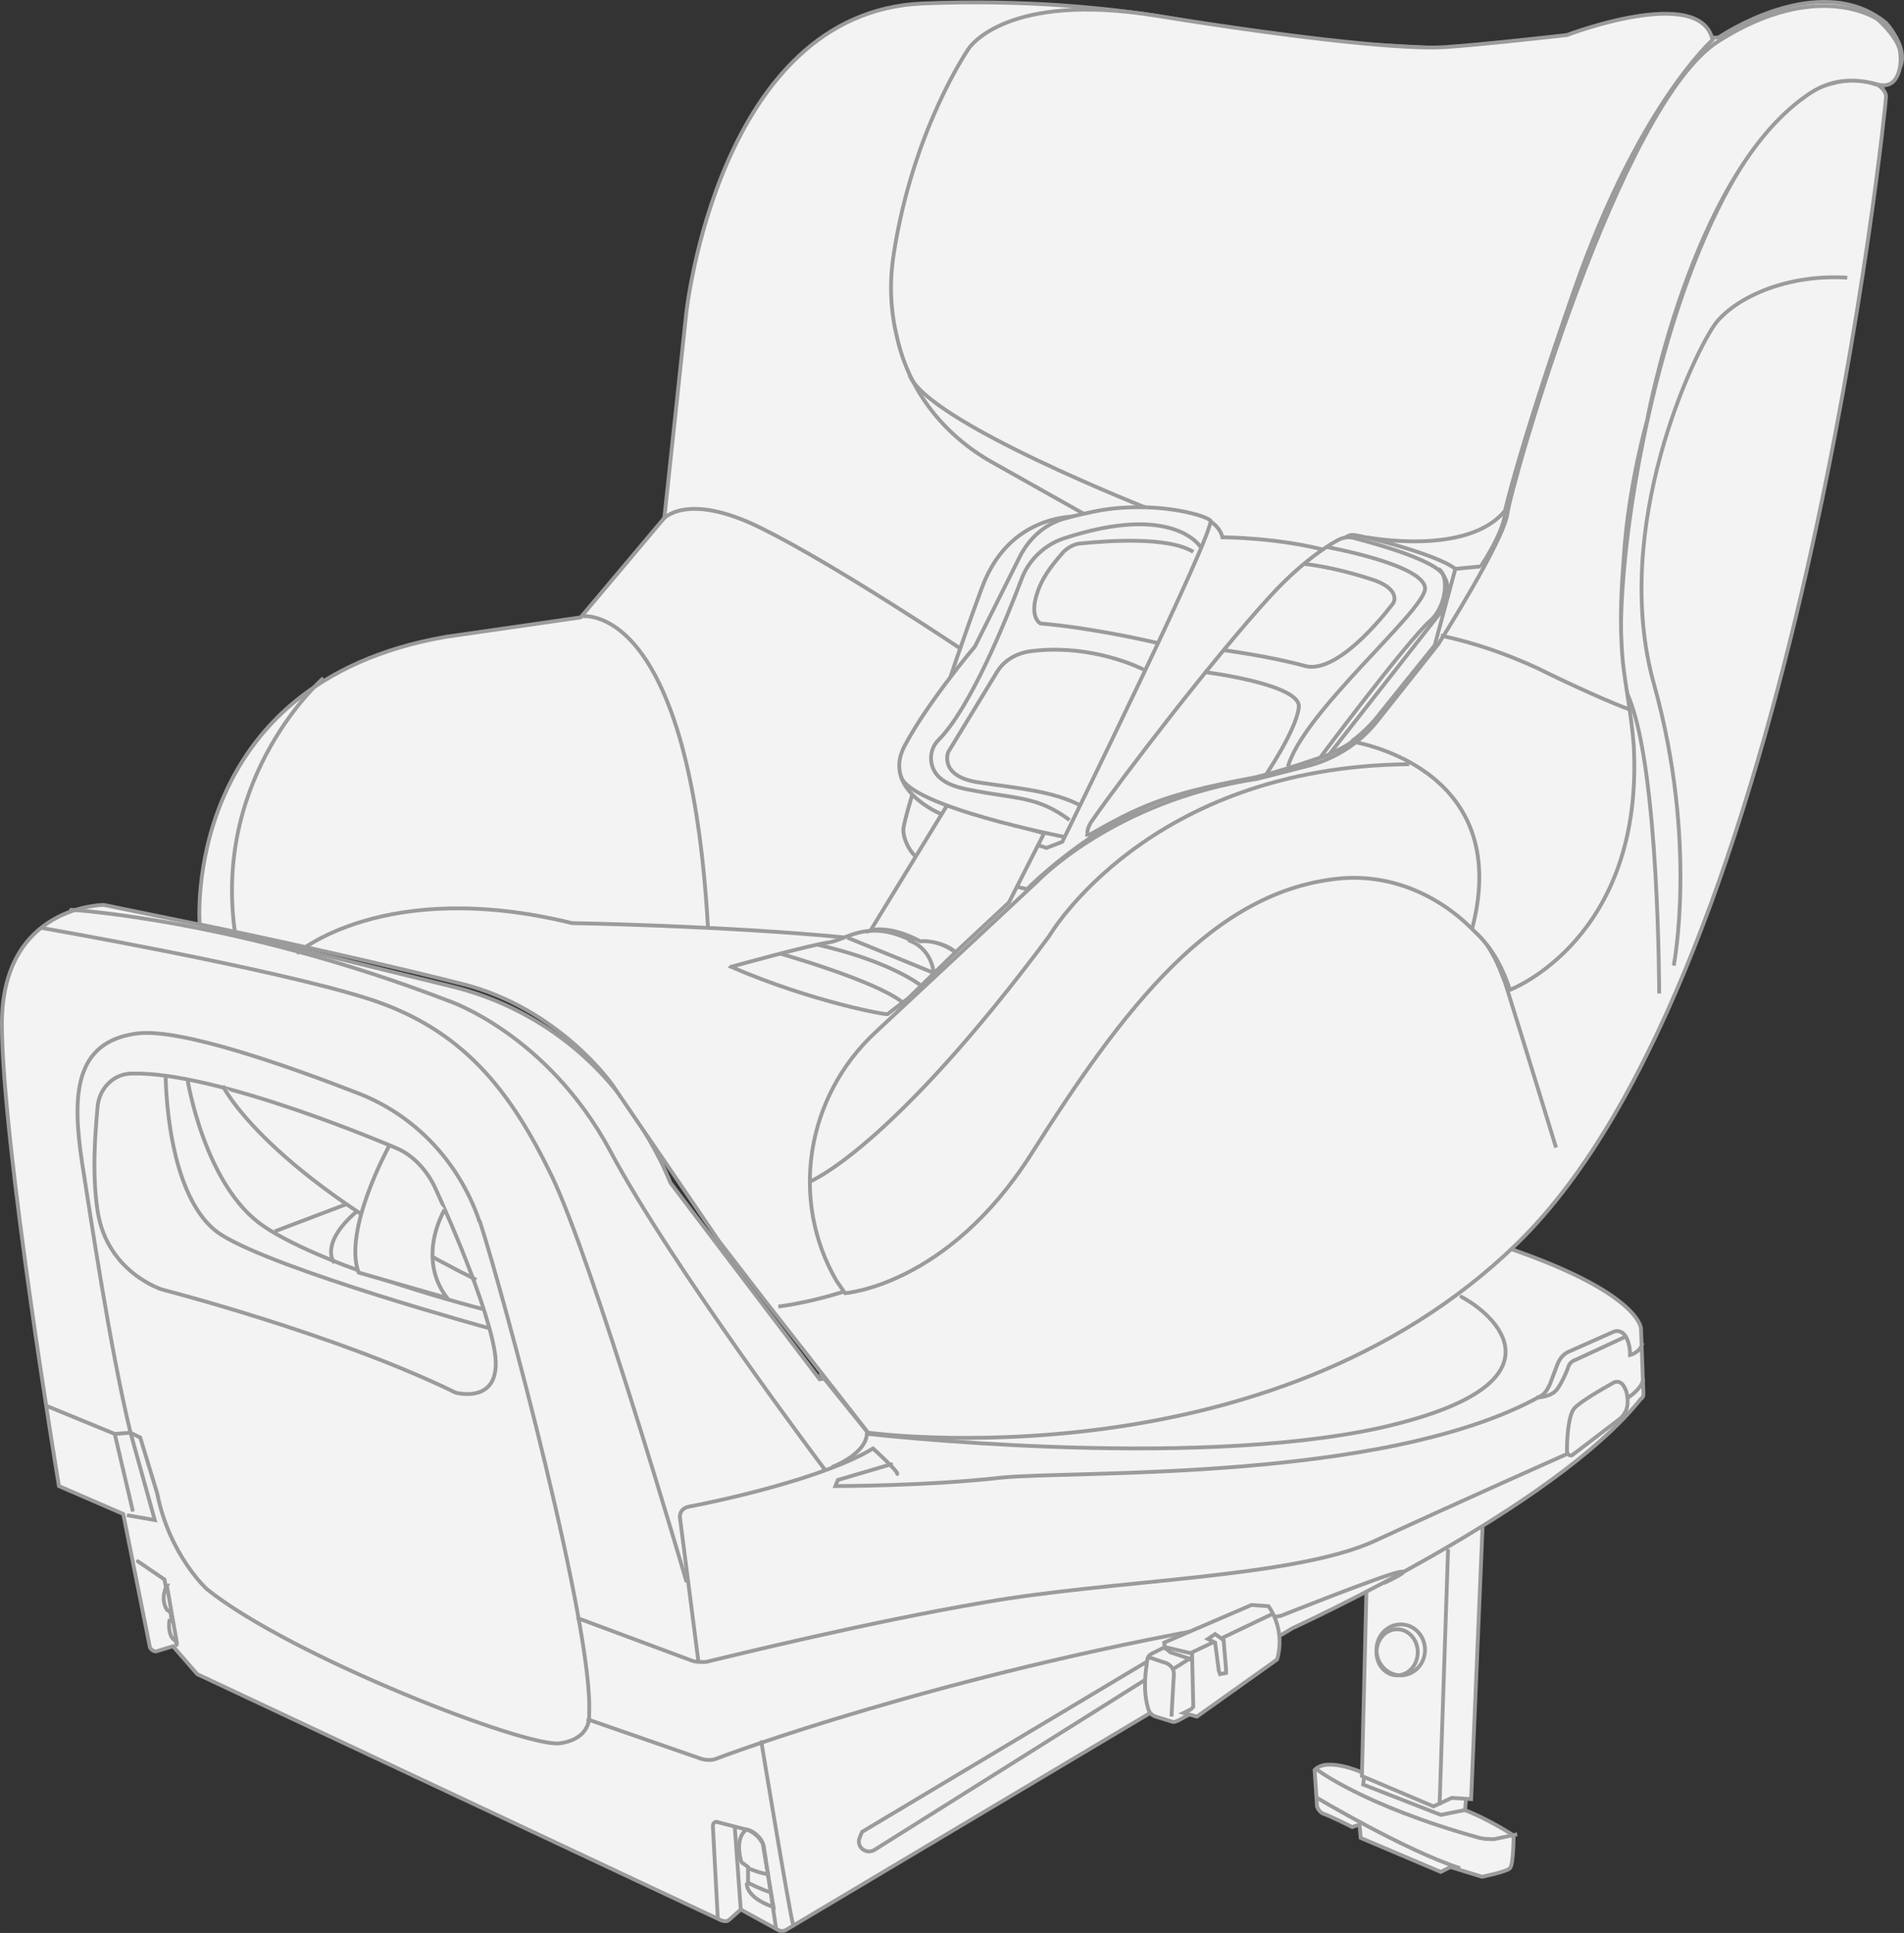 <?xml version="1.0" encoding="UTF-8"?>
<!DOCTYPE svg PUBLIC "-//W3C//DTD SVG 1.1//EN" "http://www.w3.org/Graphics/SVG/1.1/DTD/svg11.dtd">
<!-- Creator: CorelDRAW -->
<svg xmlns="http://www.w3.org/2000/svg" xml:space="preserve" width="110.715mm" height="112.395mm" version="1.1" style="shape-rendering:geometricPrecision; text-rendering:geometricPrecision; image-rendering:optimizeQuality; fill-rule:evenodd; clip-rule:evenodd"
viewBox="0 0 10278.08 10434.08"
 xmlns:xlink="http://www.w3.org/1999/xlink"
 xmlns:xodm="http://www.corel.com/coreldraw/odm/2003">
 <rect x="0" y="0" width="10278.08" height="10434.08" fill="#333333" stroke="none"/>
 <defs>
  <style type="text/css">
   <![CDATA[
    .str0 {stroke:#9C9B9B;stroke-width:20.61;stroke-miterlimit:4}
    .str1 {stroke:#9C9B9B;stroke-width:20.61;stroke-linecap:round;stroke-miterlimit:4}
    .fil1 {fill:none;fill-rule:nonzero}
    .fil0 {fill:#F3F3F3;fill-rule:nonzero}
   ]]>
  </style>
 </defs>
 <g id="Ebene_x0020_1">
  <path class="fil0" d="M7351.89 9567.46c0,0 -189.93,-85.14 -255.42,-13.1l13.1 196.47c0,0 6.55,26.2 32.75,39.3 26.2,6.55 157.18,72.04 157.18,72.04l39.3 -13.1 6.54 72.05 432.24 183.38 52.4 -26.2 170.28 52.39c0,0 130.98,-26.19 150.63,-45.84 19.64,-19.64 19.64,-176.82 19.64,-176.82 0,0 -137.53,-91.69 -281.61,-144.09 -124.43,-58.94 -537.03,-196.47 -537.03,-196.47z"/>
  <path class="fil1 str0" d="M7351.89 9567.46c0,0 -189.93,-85.14 -255.42,-13.1l13.1 196.47c0,0 6.55,26.2 32.75,39.3 26.2,6.55 157.18,72.04 157.18,72.04l39.3 -13.1 6.54 72.05 432.24 183.38 52.4 -26.2 170.28 52.39c0,0 130.98,-26.19 150.63,-45.84 19.64,-19.64 19.64,-176.82 19.64,-176.82 0,0 -137.53,-91.69 -281.61,-144.09 -124.43,-58.94 -537.03,-196.47 -537.03,-196.47z"/>
  <path class="fil1 str0" d="M7103.02 9547.82c0,0 248.87,196.47 884.13,373.3 26.2,6.54 52.4,6.54 78.59,6.54l124.43 -26.2"/>
  <path class="fil1 str0" d="M7109.57 9705c0,0 471.54,281.61 772.8,379.85"/>
  <polygon class="fil0" points="7915.12,9691.9 7908.56,9770.49 7777.58,9796.69 7358.44,9632.96 7371.54,9528.18 "/>
  <polygon class="fil1 str0" points="7915.12,9691.9 7908.56,9770.49 7777.58,9796.69 7358.44,9632.96 7371.54,9528.18 "/>
  <polygon class="fil0" points="7378.09,8506.51 7351.89,9587.12 7738.29,9750.84 7836.53,9705 7941.32,9711.55 8006.8,8152.85 "/>
  <polygon class="fil1 str0" points="7378.09,8506.51 7351.89,9587.12 7738.29,9750.84 7836.53,9705 7941.32,9711.55 8006.8,8152.85 "/>
  <line class="fil1 str0" x1="7816.88" y1="8362.42" x2="7771.04" y2= "9744.29" />
  <path class="fil1 str0" d="M7692.45 8906c0,75.98 -58.62,137.53 -130.98,137.53 -72.37,0 -130.99,-61.56 -130.99,-137.53 0,-75.97 58.62,-137.53 130.99,-137.53 72.36,0 130.98,61.57 130.98,137.53z"/>
  <path class="fil1 str0" d="M7653.15 8919.1c0,68.7 -49.83,124.43 -111.34,124.43 -61.49,0 -111.34,-55.74 -111.34,-124.43 0,-68.7 49.84,-124.43 111.34,-124.43 61.5,0 111.34,55.74 111.34,124.43z"/>
  <path class="fil0" d="M8144.34 6738.23c707.31,242.32 713.86,432.24 713.86,432.24l13.1 347.11c0,13.1 0,26.2 -13.1,32.74 -471.54,595.98 -1879.6,1237.79 -1879.6,1237.79l-2737.54 1630.73c-13.1,6.55 -26.2,6.55 -39.3,0l-203.03 -111.34 -58.94 52.4c-13.1,13.1 -26.2,13.1 -45.84,6.54l-2829.23 -1329.48 -130.98 -150.62 -85.14 26.2c-13.1,6.54 -32.75,-6.55 -39.3,-19.65l-144.08 -720.4 -347.11 -150.63c0,0 -307.81,-1853.4 -307.81,-2495.22 0,-641.82 550.13,-641.82 550.13,-641.82l510.84 104.79 1362.22 334.01c379.85,91.68 713.86,314.35 943.07,628.71 85.14,124.43 176.83,268.52 242.32,432.24l805.55 1060.96 3719.91 -707.31z"/>
  <path class="fil1 str0" d="M8144.34 6738.23c707.31,242.32 713.86,432.24 713.86,432.24l13.1 347.11c0,13.1 0,26.2 -13.1,32.74 -471.54,595.98 -1879.6,1237.79 -1879.6,1237.79l-2737.54 1630.73c-13.1,6.55 -26.2,6.55 -39.3,0l-203.03 -111.34 -58.94 52.4c-13.1,13.1 -26.2,13.1 -45.84,6.54l-2829.23 -1329.48 -130.98 -150.62 -85.14 26.2c-13.1,6.54 -32.75,-6.55 -39.3,-19.65l-144.08 -720.4 -347.11 -150.63c0,0 -307.81,-1853.4 -307.81,-2495.22 0,-641.82 550.13,-641.82 550.13,-641.82l510.84 104.79 1362.22 334.01c379.85,91.68 713.86,314.35 943.07,628.71 85.14,124.43 176.83,268.52 242.32,432.24l805.55 1060.96 3719.91 -707.31z"/>
  <path class="fil1 str0" d="M704.51 7733.7c-111.34,-458.43 -216.12,-1172.29 -261.96,-1460.46 -52.4,-353.65 -45.85,-648.36 294.71,-694.2 235.77,-32.75 838.29,183.38 1191.94,320.91 307.81,117.88 543.58,366.75 654.92,681.11 0,6.55 0,6.55 6.54,13.1 130.98,406.05 615.62,2207.07 589.42,2658.95 0,0 19.64,130.98 -157.18,157.18 -176.83,26.2 -1447.36,-464.99 -1905.8,-831.74 0,0 -203.03,-183.38 -268.51,-517.38l-91.69 -301.27 -52.4 -26.2z"/>
  <line class="fil1 str0" x1="619.37" y1="7740.26" x2="717.61" y2= "8159.4" />
  <polyline class="fil1 str0" points="684.86,8179.05 835.5,8205.24 704.51,7733.7 619.37,7740.26 252.62,7589.62 "/>
  <path class="fil1 str0" d="M2132.22 6194.66c0,0 -956.17,-412.6 -1421.16,-399.5 -91.69,0 -170.28,72.04 -183.38,170.28 -13.1,144.09 -32.75,366.76 0,576.32 52.4,327.46 347.11,419.15 347.11,419.15 0,0 943.07,242.32 1584.89,556.68 0,0 261.96,72.04 209.57,-229.22 -52.4,-301.27 -320.91,-877.59 -320.91,-877.59 0,0 -65.49,-157.18 -216.13,-216.12z"/>
  <path class="fil1 str0" d="M894.44 5808.26c0,0 0,668.02 301.26,857.94 301.27,189.93 1447.37,504.28 1447.37,504.28"/>
  <path class="fil1 str0" d="M1012.32 5827.91c0,0 91.69,576.32 412.6,792.44 353.65,235.77 1178.84,445.34 1178.84,445.34"/>
  <path class="fil1 str0" d="M3166.99 9279.31l622.16 216.12c26.2,6.55 52.4,6.55 72.05,0 222.67,-85.14 1473.56,-523.93 3051.89,-772.8 0,0 543.58,-216.12 635.27,-235.77 91.68,-19.64 -78.59,58.94 -78.59,58.94"/>
  <path class="fil1 str1" d="M3121.15 8735.73l615.62 229.22c19.64,6.55 45.84,6.55 72.04,6.55 163.73,-39.3 884.13,-216.13 1499.75,-320.91 700.76,-124.43 1676.57,-130.98 2115.37,-334.01 438.79,-203.02 1028.21,-464.99 1028.21,-464.99"/>
  <path class="fil1 str1" d="M3769.51 8964.94l-98.24 -766.24c-6.54,-32.75 13.1,-58.95 45.84,-65.49 176.83,-32.74 740.05,-157.18 995.47,-314.35 0,0 137.53,124.43 130.99,137.52"/>
  <path class="fil1 str1" d="M8864.75 7255.62c-13.1,45.85 -65.49,58.95 -65.49,58.95 0,-52.4 -13.1,-85.14 -26.2,-104.79 -13.1,-19.64 -39.3,-32.74 -65.49,-19.64l-235.76 104.78c-32.75,13.1 -52.4,39.3 -65.49,72.04l-39.3 104.79c-13.1,26.2 -26.2,52.4 -52.4,65.49 -838.28,465 -2508.32,399.5 -2907.81,438.8 -399.5,45.84 -897.23,45.84 -897.23,45.84l13.1 -32.74 288.16 -85.14"/>
  <path class="fil1 str0" d="M8294.97 7543.78c0,0 78.59,0 111.34,-45.84 19.64,-26.2 45.84,-78.59 58.94,-117.89 6.55,-19.64 19.64,-32.74 39.3,-39.3l268.51 -124.43"/>
  <path class="fil1 str1" d="M4686.39 7740.26c0,0 1722.43,196.47 2763.75,-32.74 988.92,-222.67 668.01,-582.88 438.79,-707.31"/>
  <path class="fil1 str1" d="M4496.47 7917.09c0,0 189.92,-72.05 183.38,-189.93l-248.87 -307.81"/>
  <path class="fil1 str1" d="M4110.06 9403.74c0,0 150.63,910.33 170.29,982.37"/>
  <path class="fil1 str1" d="M3874.3 10346.81l-26.2 -491.19c0,-13.1 13.1,-26.2 26.2,-19.65l176.82 45.85c0,0 58.94,26.2 72.04,85.14l65.49 438.79"/>
  <path class="fil1 str1" d="M6231.99 8945.3l-1578.35 943.07c0,0 -6.54,13.1 -13.1,32.75 -19.64,45.84 32.75,91.68 78.59,65.49l1532.5 -962.72"/>
  <polyline class="fil1 str1" points="743.81,8427.92 887.88,8526.15 953.38,8879.8 "/>
  <path class="fil1 str1" d="M3704.02 8532.7c0,0 -504.28,-1728.97 -726.95,-2187.41 -222.67,-458.43 -478.1,-792.44 -995.47,-956.17 -517.38,-163.72 -1755.18,-379.85 -1755.18,-379.85"/>
  <path class="fil1 str1" d="M383.61 4911.03c0,0 897.23,52.4 2036.78,491.19 0,0 530.48,176.83 871.03,805.55 334.01,628.71 1159.2,1722.43 1159.2,1722.43"/>
  <path class="fil0" d="M8491.44 7851.59c-13.1,13.1 -32.74,0 -32.74,-19.64 0,-65.49 6.54,-189.93 39.29,-229.23 26.2,-32.74 150.63,-104.78 209.57,-137.53 19.65,-13.1 45.85,-6.54 58.95,19.65 13.09,19.64 19.64,45.84 19.64,85.14 0,39.3 -19.64,72.04 -45.84,91.68l-248.87 189.93z"/>
  <path class="fil1 str0" d="M8491.44 7851.59c-13.1,13.1 -32.74,0 -32.74,-19.64 0,-65.49 6.54,-189.93 39.29,-229.23 26.2,-32.74 150.63,-104.78 209.57,-137.53 19.65,-13.1 45.85,-6.54 58.95,19.65 13.09,19.64 19.64,45.84 19.64,85.14 0,39.3 -19.64,72.04 -45.84,91.68l-248.87 189.93z"/>
  <path class="fil0" d="M8779.6 7550.33c0,0 78.59,-45.84 91.69,-104.78l-91.69 104.78z"/>
  <path class="fil1 str0" d="M8779.6 7550.33c0,0 78.59,-45.84 91.69,-104.78"/>
  <line class="fil1 str0" x1="1483.86" y1="6646.55" x2="1863.71" y2= "6502.47" />
  <path class="fil0" d="M1202.25 5860.65c0,0 229.22,478.09 1368.77,1047.86l-1368.77 -1047.86z"/>
  <path class="fil1 str0" d="M1202.25 5860.65c0,0 229.22,478.09 1368.77,1047.86"/>
  <path class="fil1 str0" d="M1804.77 6816.83c0,0 -85.14,-98.24 117.88,-275.07"/>
  <path class="fil0" d="M2400.74 6528.67c0,0 -157.18,255.41 13.1,478.09l-478.09 -137.53c-85.14,-229.23 163.73,-681.11 163.73,-681.11l301.26 340.56z"/>
  <path class="fil1 str0" d="M2400.74 6528.67c0,0 -157.18,255.41 13.1,478.09l-478.09 -137.53c-85.14,-229.23 163.73,-681.11 163.73,-681.11"/>
  <path class="fil0" d="M6271.29 8899.46l-52.4 26.2c-13.1,6.54 -26.2,19.64 -26.2,39.29 -6.55,45.85 -26.2,157.19 6.54,261.97 6.55,19.64 19.65,32.74 39.3,39.3l85.14 26.2c13.1,6.54 26.2,0 39.3,-6.55l72.04 -39.3c13.1,-6.54 26.2,-26.19 26.2,-39.29 0,-45.85 6.55,-137.53 -13.1,-216.13 0,-19.64 -19.64,-32.74 -32.74,-39.3l-98.24 -32.74c-26.2,-26.2 -39.3,-26.2 -45.84,-19.64z"/>
  <path class="fil1 str0" d="M6271.29 8899.46l-52.4 26.2c-13.1,6.54 -26.2,19.64 -26.2,39.29 -6.55,45.85 -26.2,157.19 6.54,261.97 6.55,19.64 19.65,32.74 39.3,39.3l85.14 26.2c13.1,6.54 26.2,0 39.3,-6.55l72.04 -39.3c13.1,-6.54 26.2,-26.19 26.2,-39.29 0,-45.85 6.55,-137.53 -13.1,-216.13 0,-19.64 -19.64,-32.74 -32.74,-39.3l-98.24 -32.74c-26.2,-26.2 -39.3,-26.2 -45.84,-19.64z"/>
  <path class="fil1 str0" d="M6199.24 8945.3l98.24 32.74c26.2,13.1 39.3,32.75 39.3,58.94l-13.1 229.23"/>
  <line class="fil1 str0" x1="6330.23" y1="9010.79" x2="6435.01" y2= "8945.3" />
  <path class="fil0" d="M6297.48 8892.9l137.53 32.75 6.55 288.16 -13.1 13.1 -39.3 19.64 72.04 19.65 432.24 -307.81c0,0 52.4,-144.08 -45.84,-288.17l-91.69 -6.54 -471.54 203.02c0,6.55 0,19.65 13.1,26.2z"/>
  <path class="fil1 str0" d="M6297.48 8892.9l137.53 32.75 6.55 288.16 -13.1 13.1 -39.3 19.64 72.04 19.65 432.24 -307.81c0,0 52.4,-144.08 -45.84,-288.17l-91.69 -6.54 -471.54 203.02c0,6.55 0,19.65 13.1,26.2z"/>
  <line class="fil1 str0" x1="6421.91" y1="8925.65" x2="6873.81" y2= "8709.53" />
  <polygon class="fil0" points="6559.44,8820.86 6605.29,8853.61 6618.38,9010.79 6618.38,9030.44 6585.64,9036.98 6579.1,9017.34 6559.44,8866.71 6520.15,8847.06 "/>
  <polygon class="fil1 str0" points="6559.44,8820.86 6605.29,8853.61 6618.38,9010.79 6618.38,9030.44 6585.64,9036.98 6579.1,9017.34 6559.44,8866.71 6520.15,8847.06 "/>
  <path class="fil1 str0" d="M4031.48 9875.27c0,0 -65.49,32.75 -32.75,163.73 0,6.54 6.55,19.64 13.1,19.64l26.2 19.65 0 85.14 -6.54 6.54c0,0 -6.55,72.04 144.08,124.43l-58.94 -347.11 -6.55 -6.54c-13.1,-26.2 -45.84,-52.4 -78.58,-65.49l0 0z"/>
  <path class="fil1 str0" d="M4038.02 10084.85c0,0 78.59,32.75 117.89,32.75"/>
  <path class="fil1 str0" d="M4038.02 10163.44c0,0 78.59,39.3 124.43,52.4"/>
  <line class="fil1 str0" x1="3998.73" y1="10307.52" x2="3965.98" y2= "9855.63" />
  <path class="fil0" d="M900.98 8558.9c0,0 -39.29,65.49 0,130.99l19.65 13.1 6.54 45.84 -13.1 0c0,0 -13.1,91.68 39.3,111.34l-52.4 -301.27z"/>
  <path class="fil1 str0" d="M900.98 8558.9c0,0 -39.29,65.49 0,130.99l19.65 13.1 6.54 45.84 -13.1 0c0,0 -13.1,91.68 39.3,111.34l-52.4 -301.27z"/>
  <path class="fil0" d="M1077.81 4989.62c0,0 -104.78,-1303.28 1329.48,-1552.15l726.96 -104.78 451.89 -537.04 117.88 -1100.25c0,0 170.29,-1630.74 1277.09,-1676.58 1106.8,-45.84 1833.75,189.93 1833.75,189.93l1080.61 58.94 1381.87 -65.49c0,0 543.58,-373.3 903.78,-78.58 0,0 222.67,242.32 -45.84,334 0,0 45.84,26.2 45.84,65.49 0,39.3 -478.09,4708.83 -1984.38,6182.39 -1349.12,1322.93 -3510.34,1028.21 -3510.34,1028.21l-563.22 -720.4 -242.32 -314.35 -576.32 -844.85c0,0 -288.17,-412.59 -812.09,-543.57 -648.36,-163.73 -1414.62,-320.91 -1414.62,-320.91z"/>
  <path class="fil1 str0" d="M1077.81 4989.62c0,0 -104.78,-1303.28 1329.48,-1552.15l726.96 -104.78 451.89 -537.04 117.88 -1100.25c0,0 170.29,-1630.74 1277.09,-1676.58 1106.8,-45.84 1833.75,189.93 1833.75,189.93l1080.61 58.94 1381.87 -65.49c0,0 543.58,-373.3 903.78,-78.58 0,0 222.67,242.32 -45.84,334 0,0 45.84,26.2 45.84,65.49 0,39.3 -478.09,4708.83 -1984.38,6182.39 -1349.12,1322.93 -3510.34,1028.21 -3510.34,1028.21l-563.22 -720.4 -242.32 -314.35 -576.32 -844.85c0,0 -288.17,-412.59 -812.09,-543.57 -648.36,-163.73 -1414.62,-320.91 -1414.62,-320.91z"/>
  <path class="fil1 str0" d="M4201.75 7052.6c0,0 910.33,-98.24 1316.38,-779.35 340.55,-569.77 871.03,-1388.42 1650.39,-1532.5 399.49,-72.04 805.54,144.08 943.07,530.48 6.54,13.1 6.54,19.64 13.1,32.74 130.98,419.15 275.06,890.69 275.06,890.69"/>
  <path class="fil1 str0" d="M8956.43 5362.91c0,0 0,-1205.04 -163.73,-1597.99 -163.72,-392.95 144.09,-2606.56 923.43,-3241.82 0,0 229.23,-144.08 412.6,-65.49"/>
  <path class="fil1 str0" d="M9035.02 5212.29c0,0 130.98,-661.47 -104.79,-1512.85 -242.32,-851.39 222.67,-1814.12 334.01,-1958.2 117.88,-144.08 392.95,-261.97 707.31,-242.32"/>
  <path class="fil0" d="M10141.83 457.61c-137.53,-39.29 -268.51,-32.74 -399.5,65.49 -615.62,438.79 -851.39,1748.62 -851.39,1748.62 0,0 -98.24,340.55 -124.43,720.4 -13.1,183.38 -26.2,353.65 -6.55,576.32 13.1,130.99 45.84,281.61 58.94,451.9 58.95,1047.86 -668.01,1322.92 -668.01,1322.92 -45.85,-137.53 -104.79,-235.77 -189.93,-314.35 -189.92,-196.47 -445.34,-307.81 -713.86,-288.17 -700.76,58.94 -1185.39,707.3 -1683.13,1493.21 -451.89,707.3 -1002.01,746.6 -1002.01,746.6 0,0 -19.65,-26.2 -45.85,-65.49 -255.41,-438.79 -163.72,-995.47 209.57,-1342.58l871.03 -812.09c0,0 412.6,-438.79 1191.94,-556.67l281.62 -72.04c144.08,-39.3 275.06,-124.43 366.75,-242.32l327.45 -412.59c0,0 353.65,-556.68 373.3,-707.31 19.64,-150.62 602.52,-2207.06 1139.55,-2547.61 537.03,-340.56 857.94,-117.89 857.94,-117.89 0,0 91.69,78.59 117.89,157.18 19.64,78.59 0,222.67 -111.34,196.47z"/>
  <path class="fil1 str0" d="M10141.83 457.61c-137.53,-39.29 -268.51,-32.74 -399.5,65.49 -615.62,438.79 -851.39,1748.62 -851.39,1748.62 0,0 -98.24,340.55 -124.43,720.4 -13.1,183.38 -26.2,353.65 -6.55,576.32 13.1,130.99 45.84,281.61 58.94,451.9 58.95,1047.86 -668.01,1322.92 -668.01,1322.92 -45.85,-137.53 -104.79,-235.77 -189.93,-314.35 -189.92,-196.47 -445.34,-307.81 -713.86,-288.17 -700.76,58.94 -1185.39,707.3 -1683.13,1493.21 -451.89,707.3 -1002.01,746.6 -1002.01,746.6 0,0 -19.65,-26.2 -45.85,-65.49 -255.41,-438.79 -163.72,-995.47 209.57,-1342.58l871.03 -812.09c0,0 412.6,-438.79 1191.94,-556.67l281.62 -72.04c144.08,-39.3 275.06,-124.43 366.75,-242.32l327.45 -412.59c0,0 353.65,-556.68 373.3,-707.31 19.64,-150.62 602.52,-2207.06 1139.55,-2547.61 537.03,-340.56 857.94,-117.89 857.94,-117.89 0,0 91.69,78.59 117.89,157.18 19.64,78.59 0,222.67 -111.34,196.47z"/>
  <path class="fil1 str0" d="M7286.4 4000.69c0,0 890.69,124.43 661.46,1008.57"/>
  <path class="fil1 str0" d="M7777.58 3430.93l0 0c183.38,39.29 353.65,98.24 523.93,176.82 183.38,91.69 419.15,196.47 497.74,222.67"/>
  <path class="fil1 str0" d="M4372.03 6378.04c0,0 432.24,-170.28 1290.18,-1322.93 0,0 530.48,-916.88 1945.1,-929.97"/>
  <path class="fil1 str0" d="M1745.83 3660.14c0,0 -595.98,517.38 -478.09,1368.77"/>
  <path class="fil1 str0" d="M1601.74 5146.8c0,0 471.54,-412.59 1486.65,-163.73 0,0 812.09,13.1 1486.66,78.59 39.29,6.54 72.04,13.1 111.33,19.64l432.24 104.79"/>
  <path class="fil1 str0" d="M3147.35 3326.13c19.64,0 576.32,-52.4 674.56,1683.13"/>
  <path class="fil1 str0" d="M3579.59 2802.21c0,0 124.43,-150.63 523.93,45.84 399.49,196.47 1074.06,648.36 1074.06,648.36"/>
  <path class="fil0" d="M7993.7 3057.62l-137.52 13.1 -111.34 412.59 -294.71 366.75c-39.3,52.4 -91.69,104.79 -144.09,144.09l-13.1 13.1c0,0 -157.18,130.98 -772.8,242.32 -530.48,91.68 -975.82,550.13 -975.82,550.13 0,0 -478.09,-111.34 -543.58,-137.53 -72.04,-26.2 -124.43,-117.88 -124.43,-183.38 0,-72.04 261.97,-871.03 425.69,-1309.82 163.73,-438.79 576.33,-379.85 576.33,-379.85l-523.94 -294.71c-255.41,-144.09 -445.34,-379.85 -510.83,-668.02 -32.75,-130.98 -45.85,-281.61 -19.65,-451.89 104.79,-681.11 406.05,-1113.36 406.05,-1113.36 0,0 196.47,-307.81 1008.57,-176.82 812.09,130.98 1355.67,183.38 1558.69,170.28 203.03,-13.1 661.47,-65.49 661.47,-65.49 0,0 720.4,-275.06 785.9,26.2 0,0 -399.5,353.65 -746.61,1349.12 -301.26,864.49 -373.3,1191.94 -373.3,1191.94 0,0 13.1,78.59 -130.99,301.27z"/>
  <path class="fil1 str0" d="M7993.7 3057.62l-137.52 13.1 -111.34 412.59 -294.71 366.75c-39.3,52.4 -91.69,104.79 -144.09,144.09l-13.1 13.1c0,0 -157.18,130.98 -772.8,242.32 -530.48,91.68 -975.82,550.13 -975.82,550.13 0,0 -478.09,-111.34 -543.58,-137.53 -72.04,-26.2 -124.43,-117.88 -124.43,-183.38 0,-72.04 261.97,-871.03 425.69,-1309.82 163.73,-438.79 576.33,-379.85 576.33,-379.85l-523.94 -294.71c-255.41,-144.09 -445.34,-379.85 -510.83,-668.02 -32.75,-130.98 -45.85,-281.61 -19.65,-451.89 104.79,-681.11 406.05,-1113.36 406.05,-1113.36 0,0 196.47,-307.81 1008.57,-176.82 812.09,130.98 1355.67,183.38 1558.69,170.28 203.03,-13.1 661.47,-65.49 661.47,-65.49 0,0 720.4,-275.06 785.9,26.2 0,0 -399.5,353.65 -746.61,1349.12 -301.26,864.49 -373.3,1191.94 -373.3,1191.94 0,0 13.1,78.59 -130.99,301.27z"/>
  <path class="fil1 str0" d="M5871.78 2782.55c0,0 419.15,-39.3 569.78,-6.54 144.08,32.74 157.18,124.43 157.18,124.43 0,0 314.35,0 589.42,78.58 0,0 65.49,-91.68 111.34,-91.68 45.84,0 458.44,104.78 556.68,183.38"/>
  <path class="fil1 str0" d="M6225.44 2756.36c0,0 -1224.69,-478.09 -1316.38,-733.5"/>
  <path class="fil1 str0" d="M7378.09 2900.44c0,0 543.57,104.78 746.6,-144.09"/>
  <path class="fil0" d="M3946.34 5218.84c0,0 425.69,-117.88 523.93,-130.98 98.24,-13.1 203.03,-124.43 432.24,-19.65 0,0 137.53,-13.1 255.41,72.04l-255.41 248.87 -111.34 85.14c0,6.55 -406.05,-65.49 -844.84,-255.41z"/>
  <path class="fil1 str0" d="M3946.34 5218.84c0,0 425.69,-117.88 523.93,-130.98 98.24,-13.1 203.03,-124.43 432.24,-19.65 0,0 137.53,-13.1 255.41,72.04l-255.41 248.87 -111.34 85.14c0,6.55 -406.05,-65.49 -844.84,-255.41z"/>
  <path class="fil0" d="M4208.3 5146.8c0,0 510.84,144.08 661.47,261.97l-661.47 -261.97z"/>
  <path class="fil1 str0" d="M4208.3 5146.8c0,0 510.84,144.08 661.47,261.97"/>
  <path class="fil0" d="M4417.87 5100.96c0,0 347.11,72.04 550.13,216.12l-550.13 -216.12z"/>
  <path class="fil1 str0" d="M4417.87 5100.96c0,0 347.11,72.04 550.13,216.12"/>
  <path class="fil1 str0" d="M4575.06 5061.66l464.99 189.92c0,0 -6.55,-130.98 -137.53,-176.82"/>
  <path class="fil0" d="M5079.34 4393.64c0,0 -320.91,-130.98 -196.47,-366.75 124.43,-235.77 379.85,-537.03 379.85,-537.03l242.32 -484.64c52.4,-104.78 144.08,-183.38 255.41,-209.57 45.84,-13.1 104.79,-26.2 170.28,-39.3 294.71,-52.39 563.22,19.65 602.52,52.4 39.3,32.74 -799,1735.52 -799,1735.52l-85.14 32.74 -569.77 -183.38z"/>
  <path class="fil1 str0" d="M5079.34 4393.64c0,0 -320.91,-130.98 -196.47,-366.75 124.43,-235.77 379.85,-537.03 379.85,-537.03l242.32 -484.64c52.4,-104.78 144.08,-183.38 255.41,-209.57 45.84,-13.1 104.79,-26.2 170.28,-39.3 294.71,-52.39 563.22,19.65 602.52,52.4 39.3,32.74 -799,1735.52 -799,1735.52l-85.14 32.74 -569.77 -183.38z"/>
  <path class="fil1 str0" d="M6480.86 2952.83c0,0 -144.09,-242.32 -740.05,-45.84 -98.24,32.74 -183.38,111.34 -222.67,209.57 -91.69,242.32 -281.61,707.31 -451.89,877.59 -58.95,58.94 -52.4,157.18 13.1,209.57 32.74,26.2 78.58,45.84 150.62,58.94 261.97,52.4 366.75,32.74 543.58,163.73"/>
  <path class="fil1 str0" d="M6245.09 3470.21c0,0 -327.46,-78.58 -628.72,-104.78 0,0 -65.49,-32.74 -13.1,-176.83 32.74,-91.68 98.24,-163.72 137.53,-209.57 26.2,-26.2 65.49,-45.84 98.24,-45.84 130.98,-13.1 464.99,-39.3 602.52,45.84"/>
  <path class="fil0" d="M5157.93 5140.24l288.17 -268.51 189.92 -373.3 -523.93 -150.63 -412.6 674.56c0,0 98.24,-32.74 268.52,58.94l0 0c58.94,-6.54 150.62,19.65 189.92,58.94l0 0z"/>
  <path class="fil1 str0" d="M5157.93 5140.24l288.17 -268.51 189.92 -373.3 -523.93 -150.63 -412.6 674.56c0,0 98.24,-32.74 268.52,58.94l0 0c58.94,-6.54 150.62,19.65 189.92,58.94l0 0z"/>
  <path class="fil1 str0" d="M6173.05 3614.3c0,0 -275.07,-144.09 -615.62,-98.24 -78.59,13.1 -144.09,52.39 -183.38,124.43l-255.42 419.15c0,0 -52.39,130.99 163.73,163.73 216.12,32.74 399.5,45.84 550.13,124.43"/>
  <path class="fil0" d="M5747.35 4518.08c0,0 -838.29,-163.73 -884.13,-327.45l884.13 327.45z"/>
  <path class="fil1 str0" d="M5747.35 4518.08c0,0 -838.29,-163.73 -884.13,-327.45"/>
  <path class="fil0" d="M5871.78 4511.53c0,0 -13.1,-32.75 26.2,-85.14 163.73,-235.77 661.46,-884.14 956.17,-1205.04 196.47,-216.13 360.21,-301.27 360.21,-301.27l0 0c32.74,-19.64 65.49,-26.2 104.78,-13.1 124.43,32.74 425.7,117.89 471.54,196.47 65.49,98.24 -19.64,209.57 -19.64,209.57l-595.98 759.7c0,0 -314.35,111.34 -438.79,130.99 -451.9,85.14 -589.42,150.62 -864.49,307.81z"/>
  <path class="fil1 str0" d="M5871.78 4511.53c0,0 -13.1,-32.75 26.2,-85.14 163.73,-235.77 661.46,-884.14 956.17,-1205.04 196.47,-216.13 360.21,-301.27 360.21,-301.27l0 0c32.74,-19.64 65.49,-26.2 104.78,-13.1 124.43,32.74 425.7,117.89 471.54,196.47 65.49,98.24 -19.64,209.57 -19.64,209.57l-595.98 759.7c0,0 -314.35,111.34 -438.79,130.99 -451.9,85.14 -589.42,150.62 -864.49,307.81z"/>
  <path class="fil1 str0" d="M7161.96 2952.83c0,0 543.58,98.24 530.48,229.23 -19.64,130.98 -654.92,661.46 -740.05,956.17"/>
  <path class="fil1 str0" d="M6500.5 3627.4c0,0 523.93,65.49 510.83,189.92 -13.1,124.43 -183.38,373.3 -183.38,373.3"/>
  <path class="fil1 str0" d="M6605.29 3509.51c0,0 248.87,32.74 438.8,85.14 189.92,52.4 478.09,-340.55 478.09,-340.55 0,0 45.84,-78.59 -130.99,-130.98 -203.02,-65.49 -347.1,-78.59 -347.1,-78.59"/>
  <path class="fil1 str0" d="M7129.22 4085.83c0,0 464.99,-622.16 589.42,-733.5 91.68,-78.59 104.78,-248.87 45.84,-281.61"/>
 </g>
</svg>
